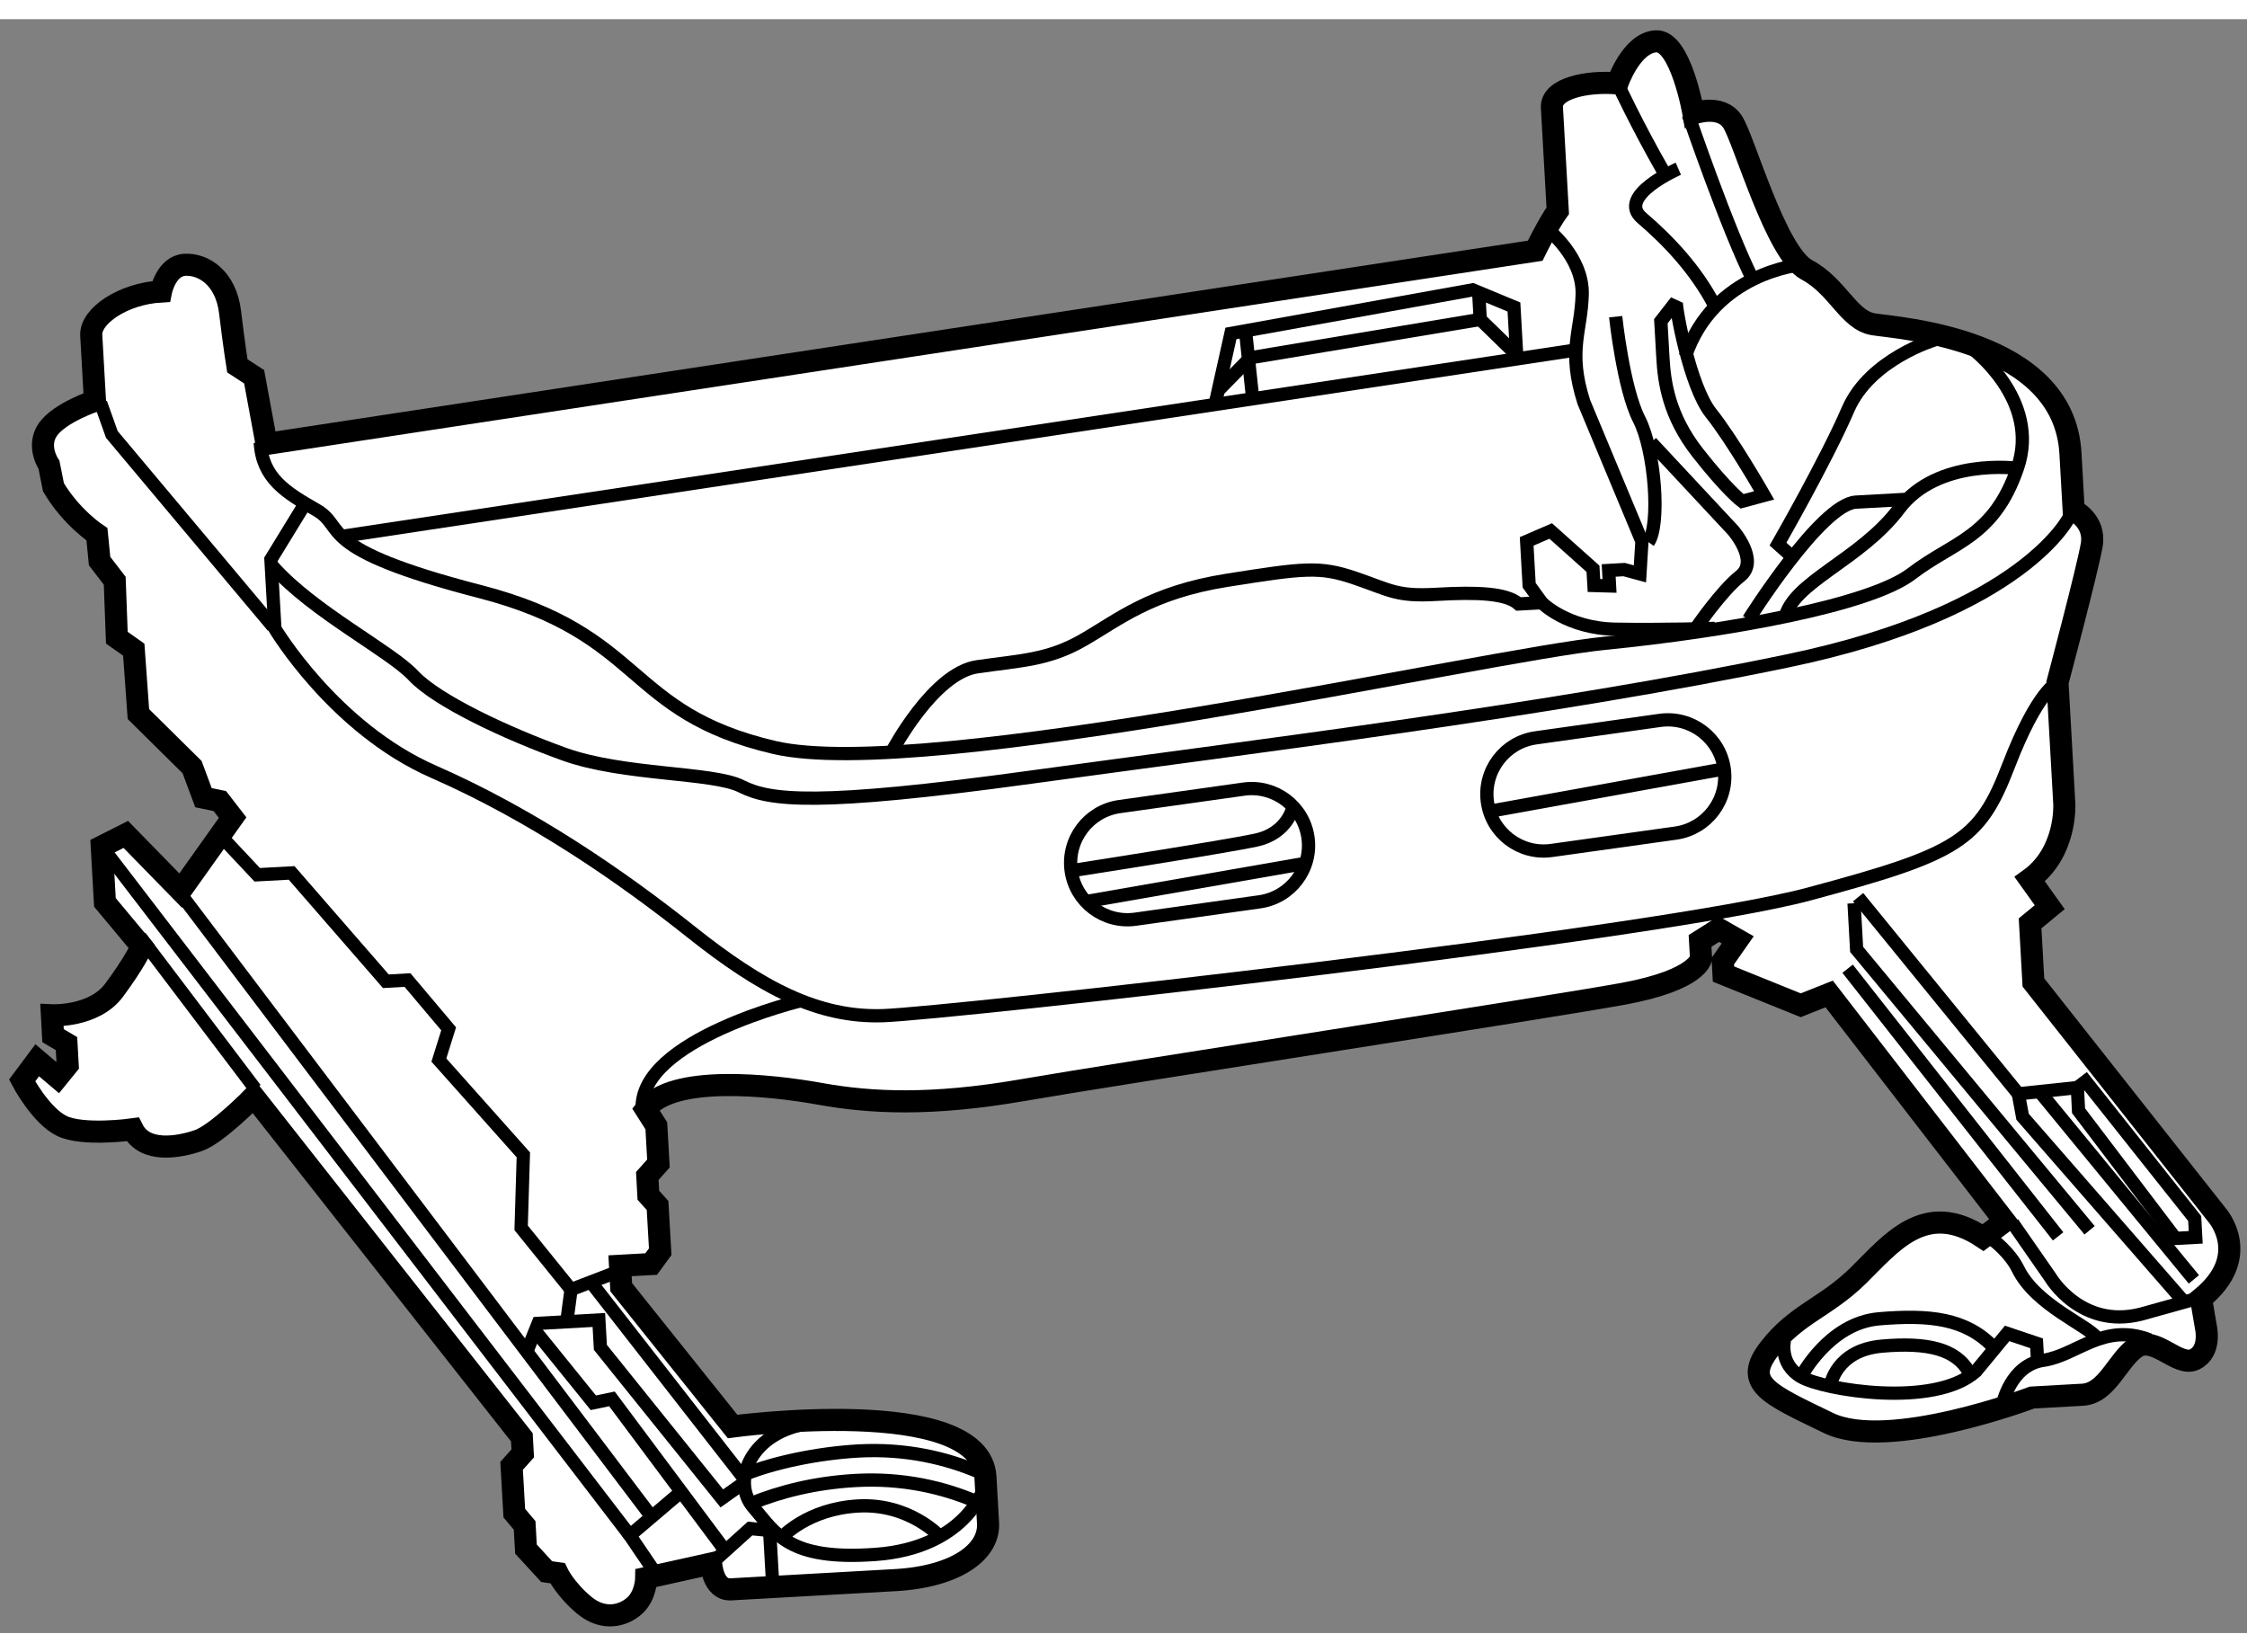<?xml version="1.0" encoding="utf-8"?>
<!-- Generator: Adobe Illustrator 15.1.0, SVG Export Plug-In . SVG Version: 6.00 Build 0)  -->
<!DOCTYPE svg PUBLIC "-//W3C//DTD SVG 1.1//EN" "http://www.w3.org/Graphics/SVG/1.1/DTD/svg11.dtd">
<svg version="1.1" xmlns="http://www.w3.org/2000/svg" xmlns:xlink="http://www.w3.org/1999/xlink" x="0px" y="0px" width="244.8px"
	 height="180px" viewBox="45.158 120.293 50.831 36.508" enable-background="new 0 0 244.8 180" xml:space="preserve">
	
<rect x="45.158" y="120.293" width="50.831" height="36.508" fill="#808080" stroke="none"/>
	
<g><path fill="#FFFFFF" stroke="#000000" stroke-width="0.5" d="M83.467,122.426c0,0,0.619-0.229,0.888,0.194			c0.269,0.423,0.973,2.969,1.677,3.344c0.704,0.375,0.942,1.141,1.507,1.231c0.566,0.091,4.311,0.321,4.456,2.918			c0.037,0.656,0.073,1.288,0.073,1.288s0.5,0.24,0.409,0.782c-0.091,0.541-0.775,3.116-0.775,3.116l0.154,2.747			c0,0,0.062,1.095-0.782,1.703l0.452,0.632l-0.444,0.366l0.075,1.337l4.149,5.255c0,0,0.832,0.928-0.357,1.896l0.111,0.652			c0,0,0.125,0.53-0.253,0.722c-0.379,0.192-0.91-0.559-1.332-0.267c-0.421,0.292-0.649,1.037-1.207,1.068l-1.143,0.064			c0,0-3.249,1.231-4.603,0.576c-1.353-0.656-1.951-0.891-1.336-1.681c0.612-0.791,1.264-0.925,2.004-1.649			c0.74-0.725,1.512-1.743,2.829-0.865l0.489-0.369l-3.971-5.142l-0.643,0.256l-1.748-0.706l-0.016-0.292l0.338-0.482l-0.428-0.244			l-0.424,0.268l0.022,0.39c0,0-0.043,0.49-1.759,0.806c-1.715,0.315-11.506,1.817-13.582,2.179c-2.077,0.36-3.444,0.29-4.579,0.086			c-1.132-0.204-3.364-0.444-3.953,0.345l0.24,0.377l0.048,0.852l-0.252,0.282l0.024,0.437l0.208,0.231l0.06,1.046l-0.204,0.279			l-0.705,0.039l0.027,0.486l2.519,3.15c0,0,5.612-0.756,5.72,1.141c0,0,0.021,0.388,0.059,1.045			c0.037,0.657-0.736,1.212-2.097,1.289c-1.361,0.076-3.306,0.185-3.719,0.209c-0.414,0.023-0.448-0.584-0.448-0.584l-1.468,0.326			c0,0-0.004,0.391-0.259,0.624c-0.255,0.234-0.709,0.357-1.146-0.009c-0.436-0.366-0.603-0.723-0.603-0.723l-0.244-0.035			l-0.469-0.51l-0.03-0.535l-0.234-0.279l-0.061-1.069l0.252-0.282l-0.02-0.364l-6.065-7.707c0,0-0.83,0.853-1.261,0.998			c-0.43,0.146-1.204,0.289-1.478-0.257c0,0-1.137,0.159-1.612-0.082c-0.478-0.241-0.889-1.023-0.889-1.023l0.342-0.458l0.46,0.39			l0.229-0.282l-0.027-0.485l-0.304-0.179l-0.025-0.461c0,0,0.953,0.044,1.405-0.567c0.455-0.61,0.628-0.986,0.628-0.986			l-0.835-1.001l-0.071-1.264l0.544-0.274l1.241,1.271l1.175-1.651l-0.289-0.374l-0.37-0.077l-0.258-0.692l-1.214-1.199			l-0.105-1.457l-0.383-0.271l-0.048-1.289l-0.342-0.444l-0.06-0.606c0,0-0.58-0.381-0.984-1.064l-0.101-0.507			c0,0-0.292-0.423-0.022-0.804c0.272-0.381,1.062-0.645,1.062-0.645s-0.06-1.045-0.084-1.482c-0.024-0.438,0.726-0.943,1.578-0.991			c0,0,0.114-0.579,0.539-0.604c0.425-0.023,0.933,0.302,1.024,1.076c0.093,0.775,0.164,1.21,0.164,1.21l0.38,0.247l0.281,1.52			l28.698-4.371c0,0,0.307-0.626,0.511-0.905c0,0-0.106-1.894-0.132-2.334c-0.024-0.437,0.796-0.605,1.481-0.547			c0,0,0.314-0.92,0.872-0.951C83.18,120.76,83.467,122.426,83.467,122.426z"></path><path fill="none" stroke="#000000" stroke-width="0.3" d="M89.735,127.713c0,0,1.604,1.171,1.06,2.74			c-0.542,1.569-1.446,1.657-2.39,2.382c-0.945,0.726-4.187,1.302-6.933,1.575c-2.744,0.272-15.401,3.153-18.799,2.358			c-3.397-0.795-2.904-2.559-6.666-3.529c-3.762-0.973-3-1.449-3.693-1.844c-0.691-0.395-1.223-0.721-1.268-1.525"></path><line fill="none" stroke="#000000" stroke-width="0.3" x1="80.816" y1="127.775" x2="52.935" y2="131.986"></line><polyline fill="none" stroke="#000000" stroke-width="0.3" points="79.475,128.02 79.406,126.804 78.471,126.416 73.004,127.402 			72.652,128.98 		"></polyline><polyline fill="none" stroke="#000000" stroke-width="0.3" points="79.432,127.853 78.643,127.085 78.605,126.409 		"></polyline><polyline fill="none" stroke="#000000" stroke-width="0.3" points="78.643,127.085 73.441,127.953 72.736,128.67 		"></polyline><line fill="none" stroke="#000000" stroke-width="0.3" x1="73.345" y1="127.45" x2="73.491" y2="128.831"></line><line fill="none" stroke="#000000" stroke-width="0.3" x1="49.296" y1="140.15" x2="59.911" y2="154.189"></line><line fill="none" stroke="#000000" stroke-width="0.3" x1="48.329" y1="141.052" x2="50.933" y2="144.493"></line><polyline fill="none" stroke="#000000" stroke-width="0.3" points="61.247,155.23 62.126,154.437 62.568,154.48 62.641,155.763 					"></polyline><path fill="none" stroke="#000000" stroke-width="0.3" d="M67.396,153.564c0,0-0.433,1.311-2.424,1.458			c-1.99,0.146-2.265-0.482-2.771-1.064c-0.507-0.582-0.064-1.724,1.281-1.901"></path><path fill="none" stroke="#000000" stroke-width="0.3" d="M66.404,154.602c0,0-0.686-0.74-1.834-0.675			c-1.146,0.064-1.721,0.706-1.721,0.706"></path><path fill="none" stroke="#000000" stroke-width="0.3" d="M67.24,153.826c-0.722-0.308-1.642-0.537-2.728-0.476			c-0.937,0.053-1.719,0.26-2.349,0.515"></path><path fill="none" stroke="#000000" stroke-width="0.3" d="M67.303,153.158c-0.724-0.307-1.644-0.535-2.729-0.475			c-0.936,0.053-1.923,0.268-2.555,0.523"></path><polyline fill="none" stroke="#000000" stroke-width="0.3" points="59.071,148.649 58.076,149.032 57.984,149.727 		"></polyline><polyline fill="none" stroke="#000000" stroke-width="0.3" points="57.103,150.365 57.332,149.796 58.705,149.719 58.74,150.339 			61.487,153.755 61.991,153.398 		"></polyline><line fill="none" stroke="#000000" stroke-width="0.3" x1="58.56" y1="148.908" x2="61.986" y2="153.3"></line><polyline fill="none" stroke="#000000" stroke-width="0.3" points="57.314,150.026 58.58,151.592 59.001,151.504 61.542,154.91 					"></polyline><polyline fill="none" stroke="#000000" stroke-width="0.3" points="60.562,153.61 59.406,154.593 60.048,155.538 		"></polyline><line fill="none" stroke="#000000" stroke-width="0.3" x1="59.406" y1="154.593" x2="47.563" y2="139.143"></line><polyline fill="none" stroke="#000000" stroke-width="0.3" points="87.1,140.292 87.158,141.336 92.428,147.69 		"></polyline><line fill="none" stroke="#000000" stroke-width="0.3" x1="86.954" y1="141.773" x2="91.716" y2="147.828"></line><polygon fill="none" stroke="#000000" stroke-width="0.3" points="92.178,144.985 94.371,147.874 94.829,147.849 94.806,147.425 			92.34,144.319 92.152,144.462 		"></polygon><path fill="none" stroke="#000000" stroke-width="0.3" d="M85.527,150.174c0,0-0.135,0.533,0.373,0.831			c0.51,0.298,3.021,0.713,3.956-0.125l0.707-0.857l0.666,0.224l0.029,0.523"></path><path fill="none" stroke="#000000" stroke-width="0.3" d="M90.457,151.633c0,0,0.178-0.896,0.926-1.002			c0.749-0.107,1.359-0.862,2.399-0.463"></path><path fill="none" stroke="#000000" stroke-width="0.3" d="M90.686,147.525l0.855,1.23c0,0,0.688,1.173,2.044,0.834l1.321-0.368"></path><path fill="none" stroke="#000000" stroke-width="0.3" d="M90.247,147.911c0,0,0.374,0.274,0.562,0.655			c0.406,0.829,1.611,1.286,1.792,1.57"></path><path fill="none" stroke="#000000" stroke-width="0.3" d="M85.9,151.005c0,0,0.622-1.213,1.762-1.312			c1.141-0.097,1.965-0.013,2.591,0.641"></path><path fill="none" stroke="#000000" stroke-width="0.3" d="M86.566,151.197c0,0,0.12-0.794,1.163-0.886			c1.044-0.092,1.675,0.07,1.966,0.578"></path><path fill="none" stroke="#000000" stroke-width="0.3" d="M91.982,131.532c0,0-0.994,2.153-6.369,3.274			c-5.373,1.122-12.304,1.969-17.146,2.635c-4.844,0.666-5.898,0.53-6.54,0.205c-0.641-0.324-2.664-0.243-4.004-0.726			c-1.338-0.481-2.884-1.214-3.408-1.773c-0.522-0.561-2.275-1.444-3.187-2.474"></path><path fill="none" stroke="#000000" stroke-width="0.3" d="M52.036,131.29l-0.749,1.222l0.089,1.567c0,0,1.337,2.25,3.588,3.237			c2.25,0.986,4.264,2.381,5.84,3.634c1.577,1.255,2.859,1.935,4.332,1.885c1.47-0.05,17.551-1.84,20.938-2.75			c3.39-0.91,3.865-1.199,4.521-2.907c0.657-1.707,1.105-1.878,1.105-1.878"></path><line fill="none" stroke="#000000" stroke-width="0.3" x1="91.341" y1="144.606" x2="94.787" y2="148.801"></line><polyline fill="none" stroke="#000000" stroke-width="0.3" points="94.588,149.336 90.912,145.121 90.816,144.603 92.152,144.462 					"></polyline><line fill="none" stroke="#000000" stroke-width="0.3" x1="87.191" y1="140.155" x2="90.816" y2="144.603"></line><path fill="none" stroke="#000000" stroke-width="0.3" d="M78.806,138.003c0.098,0.703,0.748,1.194,1.452,1.095l2.809-0.393			c0.703-0.1,1.194-0.749,1.096-1.453l0,0c-0.098-0.703-0.748-1.194-1.452-1.097l-2.809,0.395			C79.197,136.648,78.707,137.298,78.806,138.003L78.806,138.003z"></path><path fill="none" stroke="#000000" stroke-width="0.3" d="M69.39,139.558c0.099,0.703,0.748,1.193,1.452,1.095l2.809-0.393			c0.703-0.099,1.194-0.749,1.096-1.453l0,0c-0.1-0.704-0.749-1.194-1.452-1.097l-2.809,0.395			C69.781,138.203,69.291,138.854,69.39,139.558L69.39,139.558z"></path><path fill="none" stroke="#000000" stroke-width="0.3" d="M74.408,138.113c0,0-0.113,0.594-0.836,0.75			c-0.723,0.157-4.183,0.694-4.183,0.694"></path><line fill="none" stroke="#000000" stroke-width="0.3" x1="74.715" y1="139.384" x2="69.755" y2="140.249"></line><line fill="none" stroke="#000000" stroke-width="0.3" x1="84.162" y1="137.252" x2="78.837" y2="138.215"></line><path fill="none" stroke="#000000" stroke-width="0.3" d="M65.348,136.838c0,0,0.927-1.752,1.914-1.895			c0.987-0.144,1.602-0.148,2.396-0.604c0.794-0.455,1.522-1.079,3.264-1.354c1.741-0.275,2.091-0.321,2.896-0.045			c0.806,0.276,0.931,0.415,1.836,0.364c0.904-0.052,1.581-0.029,1.858,0.218l0.524-0.029l-0.286-0.395l-0.056-0.992l0.544-0.235			l0.956,0.854l0.022,0.379l0.352,0.01l-0.019-0.35l0.349-0.02l0.358,0.097l0.045-0.735l-1.315-3.154			c-0.371-1.166-0.057-1.589-0.036-2.437c0.02-0.847-0.795-1.479-0.795-1.479"></path><path fill="none" stroke="#000000" stroke-width="0.3" d="M88.928,127.546c0,0-1.471,0.435-1.964,1.574			c-0.491,1.14-1.585,3.047-1.585,3.047l0.37,0.331"></path><path fill="none" stroke="#000000" stroke-width="0.3" d="M84.714,133.873c0,0,1.639-2.61,2.427-2.655l1.139-0.063"></path><path fill="none" stroke="#000000" stroke-width="0.3" d="M90.795,130.453c0,0-1.806-0.246-2.678,0.916			c-0.871,1.162-2.426,1.659-2.585,2.488"></path><path fill="none" stroke="#000000" stroke-width="0.3" d="M81.748,121.743c0,0,0.437,0.941,1.031,1.979"></path><path fill="none" stroke="#000000" stroke-width="0.3" d="M83.125,123.676c0,0-1.413,0.616-0.821,1.117			c0.589,0.503,1.217,1.163,1.637,1.97"></path><path fill="none" stroke="#000000" stroke-width="0.3" d="M83.078,126.678l-0.349,0.448c0,0,0.017,0.294,0.047,0.827			c0.03,0.534,0.126,1.306,0.79,2.151c0.664,0.847,0.999,1.096,0.999,1.096l0.501-0.135c0,0-0.712-1.246-1.202-1.86			C83.374,128.589,83.057,126.786,83.078,126.678z"></path><path fill="none" stroke="#000000" stroke-width="0.3" d="M81.707,127.023c0,0,0.172,1.624,0.532,2.326			c0.36,0.703,0.481,2.385,0.208,2.774"></path><path fill="none" stroke="#000000" stroke-width="0.3" d="M83.352,122.457c0,0,0.897,2.628,1.469,3.748"></path><path fill="none" stroke="#000000" stroke-width="0.3" d="M85.897,125.849c0,0-1.973,0.166-2.614,2.076"></path><path fill="none" stroke="#000000" stroke-width="0.3" d="M80.036,133.493c0,0,0.567,0.581,1.668,0.6			c1.098,0.019,2.246-0.019,2.246-0.019"></path><path fill="none" stroke="#000000" stroke-width="0.3" d="M82.509,129.869l1.852,1.985c0,0,0.603,0.688,0.166,1.035			c-0.436,0.345-1.004,1.181-1.004,1.181"></path><path fill="none" stroke="#000000" stroke-width="0.3" d="M63.297,142.491c0,0-3.676,0.878-3.612,2.454"></path><polyline fill="none" stroke="#000000" stroke-width="0.3" points="47.435,128.977 47.688,129.687 51.334,134.033 		"></polyline><polyline fill="none" stroke="#000000" stroke-width="0.3" points="50.178,138.798 50.977,139.648 51.755,139.606 53.887,142.057 			54.376,142.029 55.307,143.133 55.086,143.839 56.997,145.984 56.947,147.635 58.076,149.032 		"></polyline></g>


</svg>